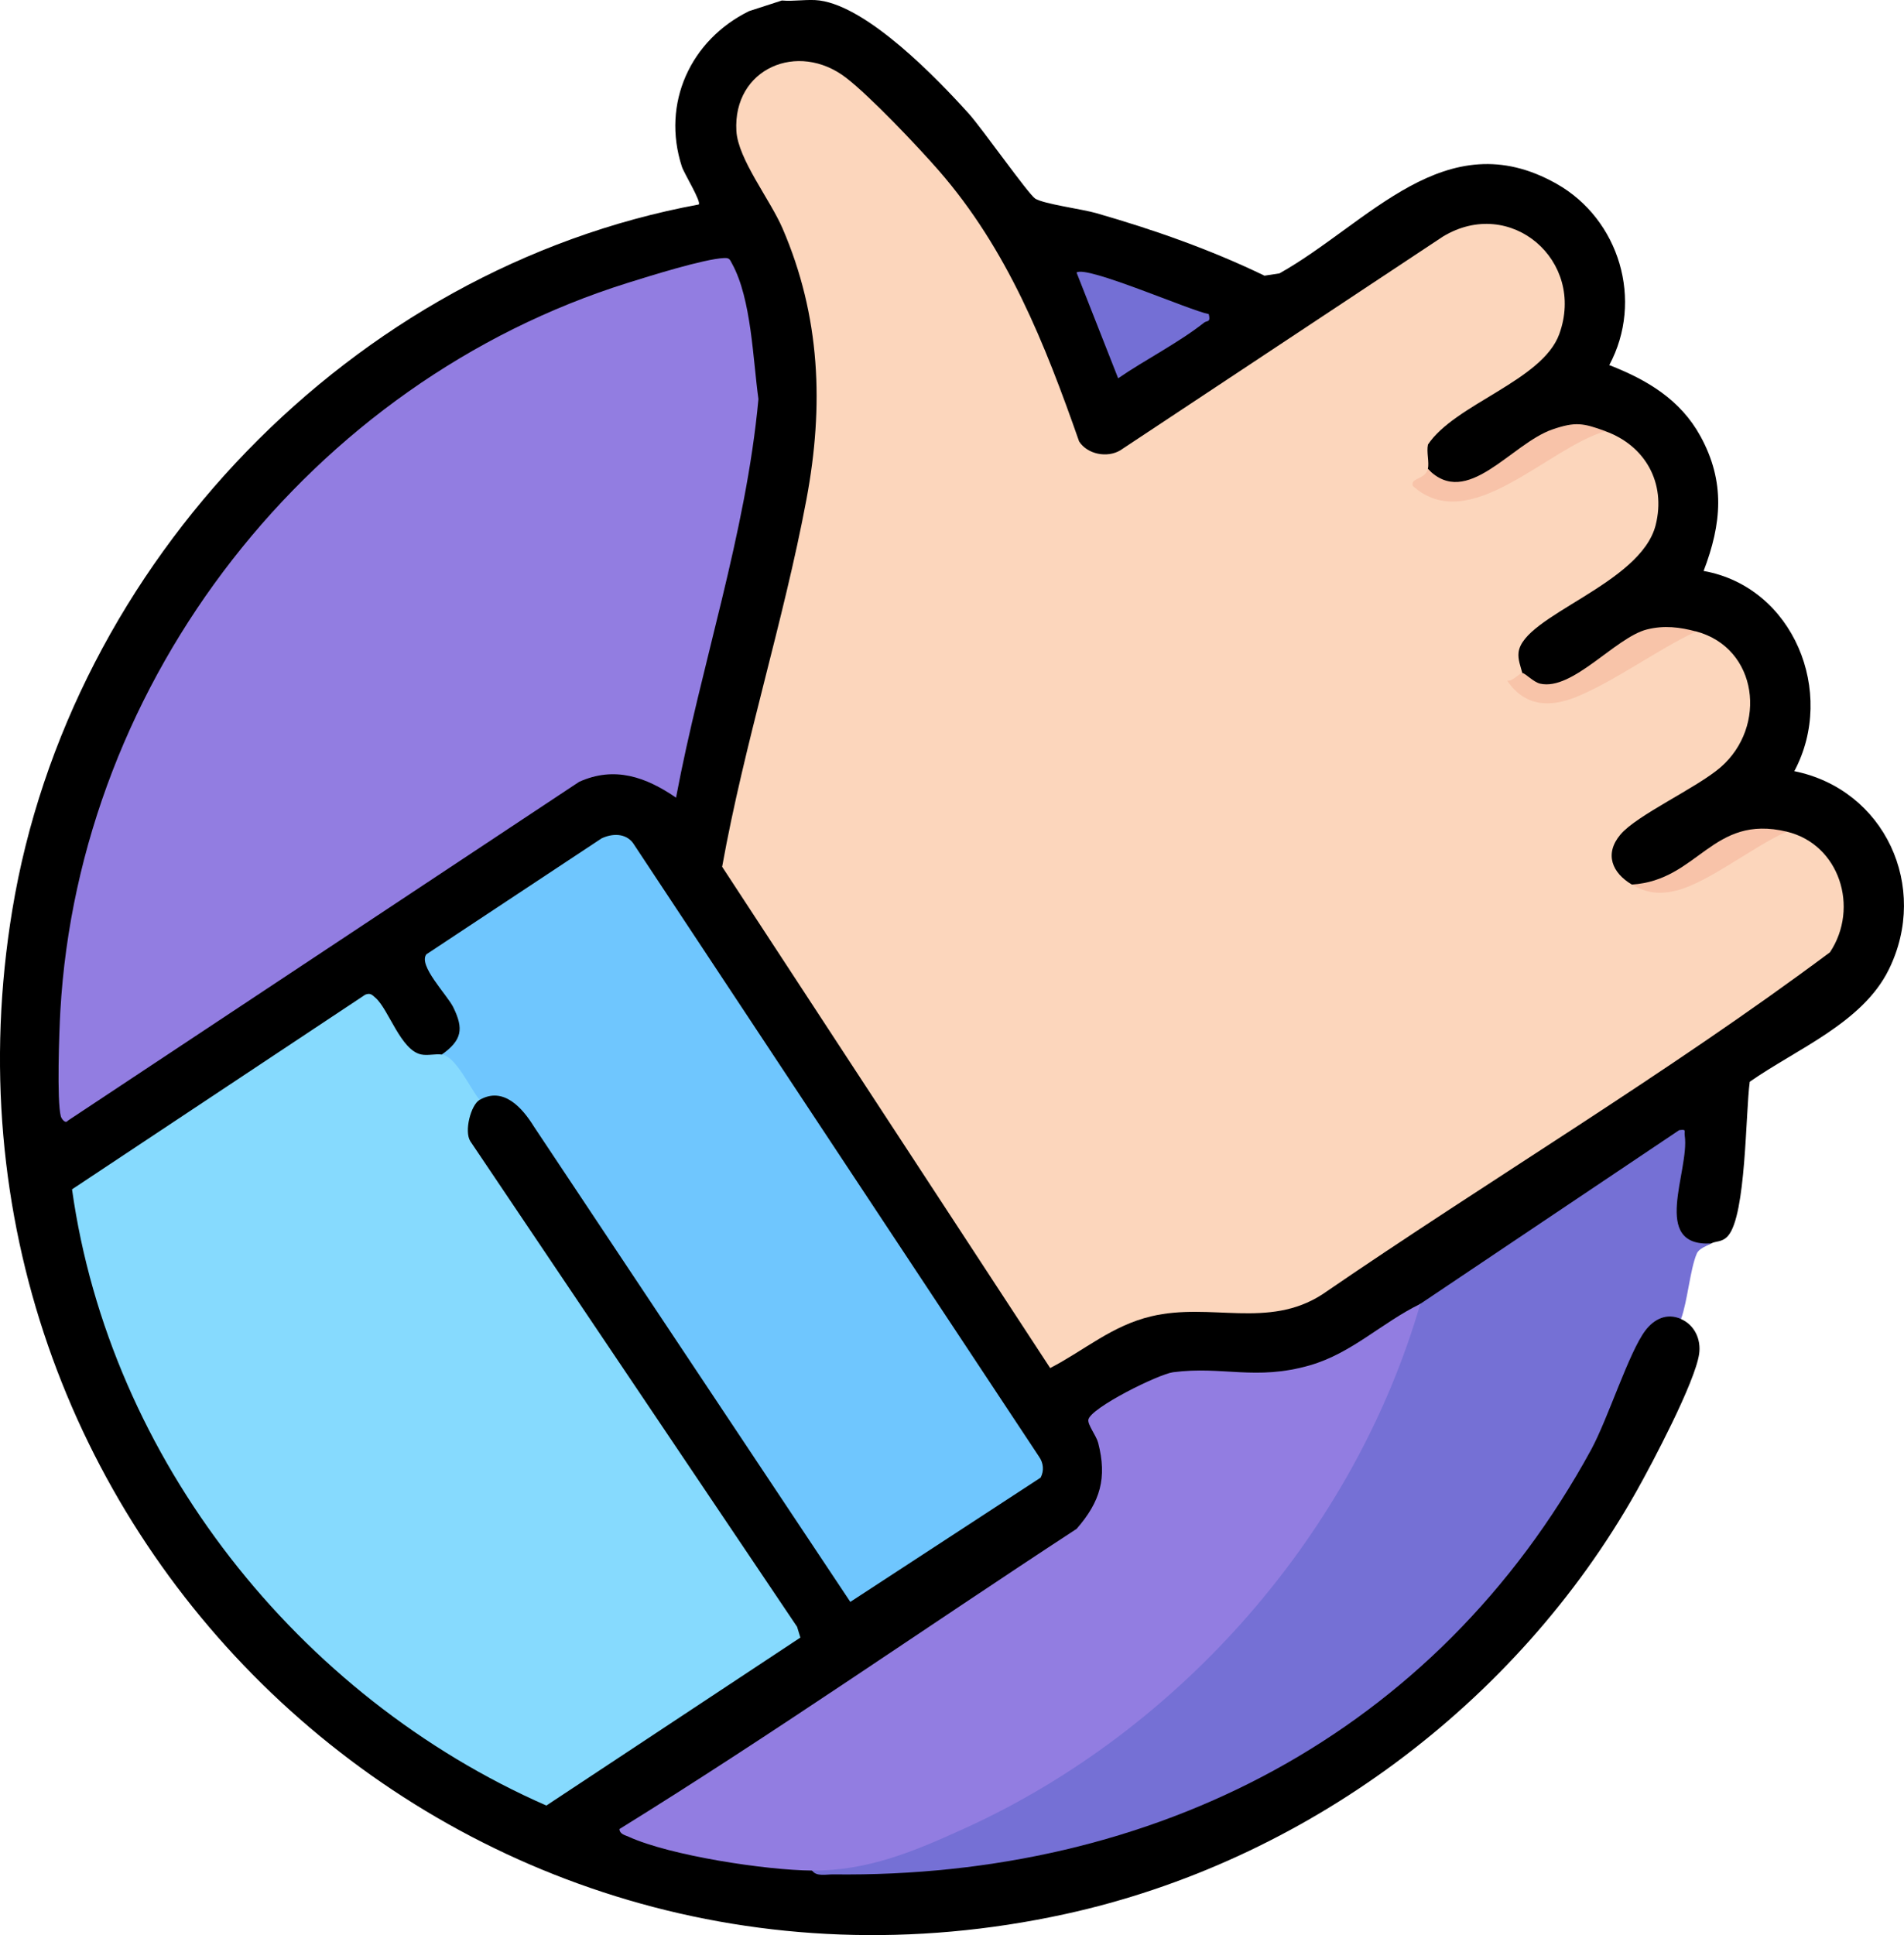 <?xml version="1.0" encoding="UTF-8"?>
<svg id="Layer_2" data-name="Layer 2" xmlns="http://www.w3.org/2000/svg" viewBox="0 0 503.01 511.09">
  <defs>
    <style>
      .cls-1 {
        fill: #f8c3a9;
      }

      .cls-2 {
        fill: #86dafe;
      }

      .cls-3 {
        fill: #f8c4a9;
      }

      .cls-4 {
        fill: #fcd6bc;
      }

      .cls-5 {
        fill: #746fd5;
      }

      .cls-6 {
        fill: #927de1;
      }

      .cls-7 {
        fill: #7570d5;
      }

      .cls-8 {
        fill: #6fc6fe;
      }
    </style>
  </defs>
  <g id="Layer_1-2" data-name="Layer 1">
    <g>
      <path d="M216.53.13c12.79,1.74,30.8,20.34,39.44,29.92,3.35,3.71,15.73,21.26,17.51,22.4,2.23,1.43,12.41,2.77,16.12,3.84,15.24,4.38,30.16,9.61,44.45,16.52l3.96-.6c23.58-13.23,43.87-40.18,73.16-23.7,16.67,9.38,23.12,30.89,13.98,47.92,10.01,3.9,18.78,9.1,24.09,18.79,6.59,12.03,5.61,23.11.83,35.58,23.73,4.22,35.08,32.08,23.96,52.88,23.84,4.82,35.77,30.49,24.96,52.4-6.96,14.11-24.37,20.96-36.73,29.63-1.12,8.13-.94,35.19-5.73,40.68-1.55,1.77-3.19,1.33-4.46,2.02-7.84,3.76-11.58-2.31-11.08-9.98,1.02-5.81,1.65-11.49,1.88-17.04l-65.54,43.97-2.11-.99c-15.22,16.26-35.81,22.75-57.72,19.59-10.34-.54-20.05,5.42-27.96,11.34,5.76,7.57,4.17,24.53-3.85,29.99-39.13,26.67-78.85,52.63-118.84,77.97,14.57,5.65,30.61,7.78,46.15,8.75l1.53,2.03c66.9.25,131.71-21.22,176.9-73.01,19.55-22.41,30.22-44.84,41.3-70.34,2.25-3.88,10.6-7.9,11.36-2.32,3.6,1.58,5.35,5.39,4.8,9.22-1.1,7.51-12.4,28.9-16.6,36.35-31.61,56.1-87.77,97.81-150.87,111.59C119.91,540.8-23.56,402.98,3.24,240.39,18.36,148.68,92.99,70.93,184.6,54.01c.74-.73-3.9-8.25-4.46-10-5.43-16.72,2.28-33.45,17.75-41.07l8.67-2.81c3.18.3,6.91-.42,9.98,0Z"/>
      <path class="cls-7" d="M375.22,344.37l68.39-45.88c2.05-.27,1.28.1,1.48,1.46,1.32,9.3-9.16,29.38,6.99,28.46-1.3.71-3.23,1.33-3.81,2.67-1.77,4.09-2.44,12.62-4.17,17.28-3.72-1.64-7.08-.04-9.42,3.05-4.36,5.75-9.86,23.29-14.36,31.54-41.06,75.17-115.53,113.14-200.29,112.1-1.69-.02-4.44.64-5.47-1.02,3.85-2.06,8.39-3.21,13.62-3.45,67.18-19.56,122.27-75.36,143.74-142.14l3.32-4.08Z"/>
      <path class="cls-4" d="M472.04,219.65c13.93,3.34,19.24,20.05,11.41,31.86-43.07,32.12-89.73,59.91-134.15,90.38-14.31,9.2-29.45,2.04-45.14,5.76-10.45,2.48-17.54,8.91-26.72,13.67l-86.66-132.4c5.83-32.48,16.22-64.74,22.28-97.07,4.62-24.65,3.71-48.27-6.32-71.52-3.28-7.61-11.77-18.3-12.2-25.74-.94-16.49,16.26-23.87,29.01-14.03,6.38,4.92,18.88,18.09,24.44,24.46,18.21,20.88,28.05,45.75,37.1,71.58,2.2,3.4,7.4,4.41,10.87,2.34l85.24-56.46c17.87-10.82,37.76,6.39,30.74,25.75-4.47,12.34-27.58,18.47-34.69,29.18-.44,1.98.38,4.66-.03,6.45,1.64,1.35,1.29,2.78-1.05,4.27,6.47,4.52,14.4,1.63,20.73-1.69l21.35-12.38,5.87-.17c10.53,3.81,16.06,13.67,13.29,24.76-3.94,15.73-35.18,23.9-36.23,33.7-.2,1.88.54,3.64.99,5.39-1.81,5.64,5.39,6.75,10.27,5.54,10.23-4.23,20.07-9.43,29.53-15.62l6.11-.9c16.39,4.38,18.86,25.16,6.46,35.9-6.26,5.42-22.1,12.59-26.44,17.75s-2.16,10.16,3.01,13.21c12.08.56,23.63-3.77,34.65-12.99l6.27-.97Z"/>
      <path class="cls-2" d="M116.73,278.52c4.34-2.75,11.18,8.18,9.98,11.97-2.31,1.32-4.14,8.3-2.45,10.94l86.32,128.23.87,2.84-67.11,44.37c-65.49-28.72-115.32-91.48-125.31-162.75l77.46-51.41c1.37-.55,1.83.05,2.75.86,3.48,3.1,6.63,13.82,12.04,14.93,1.74.36,3.76-.22,5.44.02Z"/>
      <path class="cls-6" d="M178.6,210.67c-7.95-5.46-16.25-8.4-25.61-4.17L17.91,295.99c-.66.93-1.69-.57-1.84-1.15-1.09-4.08-.43-22.46-.13-27.79,4.98-87.77,66.35-166.2,149.93-192.35,5.83-1.82,20.07-6.3,25.44-6.55,1.45-.07,1.49.42,2.09,1.5,5.13,9.3,5.51,25.37,6.97,35.75-3.31,35.73-15.15,70.08-21.77,105.27Z"/>
      <path class="cls-8" d="M116.73,278.52c5.33-3.82,5.82-6.78,3.01-12.5-1.61-3.27-9.35-11.07-7.09-13.98l46.27-30.61c2.79-1.32,6.24-1.44,8.27,1.16l107.3,162.12c1.19,1.68,1.38,3.72.43,5.55l-50.28,32.82-83.56-125.5c-3.06-4.95-8.05-10.7-14.36-7.09-2.53-3.01-6.22-11.44-9.98-11.97Z"/>
      <path class="cls-6" d="M375.22,344.37c-17.49,60.3-63.26,112.58-120.41,138.55-13.26,6.03-25.55,11.22-40.28,11.12-12.18-.09-37.45-3.93-48.45-8.93-.98-.45-2.34-.67-2.44-2.03,40.94-25.34,80.49-52.95,120.8-79.3,6.25-7.18,8.08-13.42,5.68-22.71-.49-1.88-2.84-4.82-2.58-6.13.61-3.14,18.54-12.02,22.4-12.52,13.06-1.7,21.77,2.3,36.1-1.82,11.12-3.2,19-11.26,29.18-16.22Z"/>
      <path class="cls-5" d="M319.34,82.96c.57,2.31-.47,1.64-1.26,2.27-6.68,5.29-15.57,9.79-22.68,14.68l-10.99-27.93c2.63-1.96,29.98,10.06,34.93,10.98Z"/>
      <path class="cls-1" d="M424.13,113.88c-15.36,4.43-35.94,27.97-50.89,14.45-.72-2.16,3.34-1.64,3.98-4.48,10.35,10.75,21.98-6.7,32.96-10.45,6.06-2.07,8.08-1.66,13.94.47Z"/>
      <path class="cls-3" d="M448.08,166.77c-10.2,4.83-21.06,12.85-31.26,17.14-7.26,3.05-13.98,2.76-18.64-4.15,1.43.28,3.23-2,3.99-2.01.72-.01,2.93,2.4,4.71,2.81,8.57,1.95,19.89-12.2,28.2-14.31,4.57-1.16,8.74-.61,13,.53Z"/>
      <path class="cls-1" d="M472.04,219.65c-8.43,3.64-20.51,13.3-28.91,15.49-4.53,1.18-8.05.81-12.01-1.52,17.59-1.09,21.19-18.7,40.92-13.97Z"/>
    </g>
  </g>
</svg>